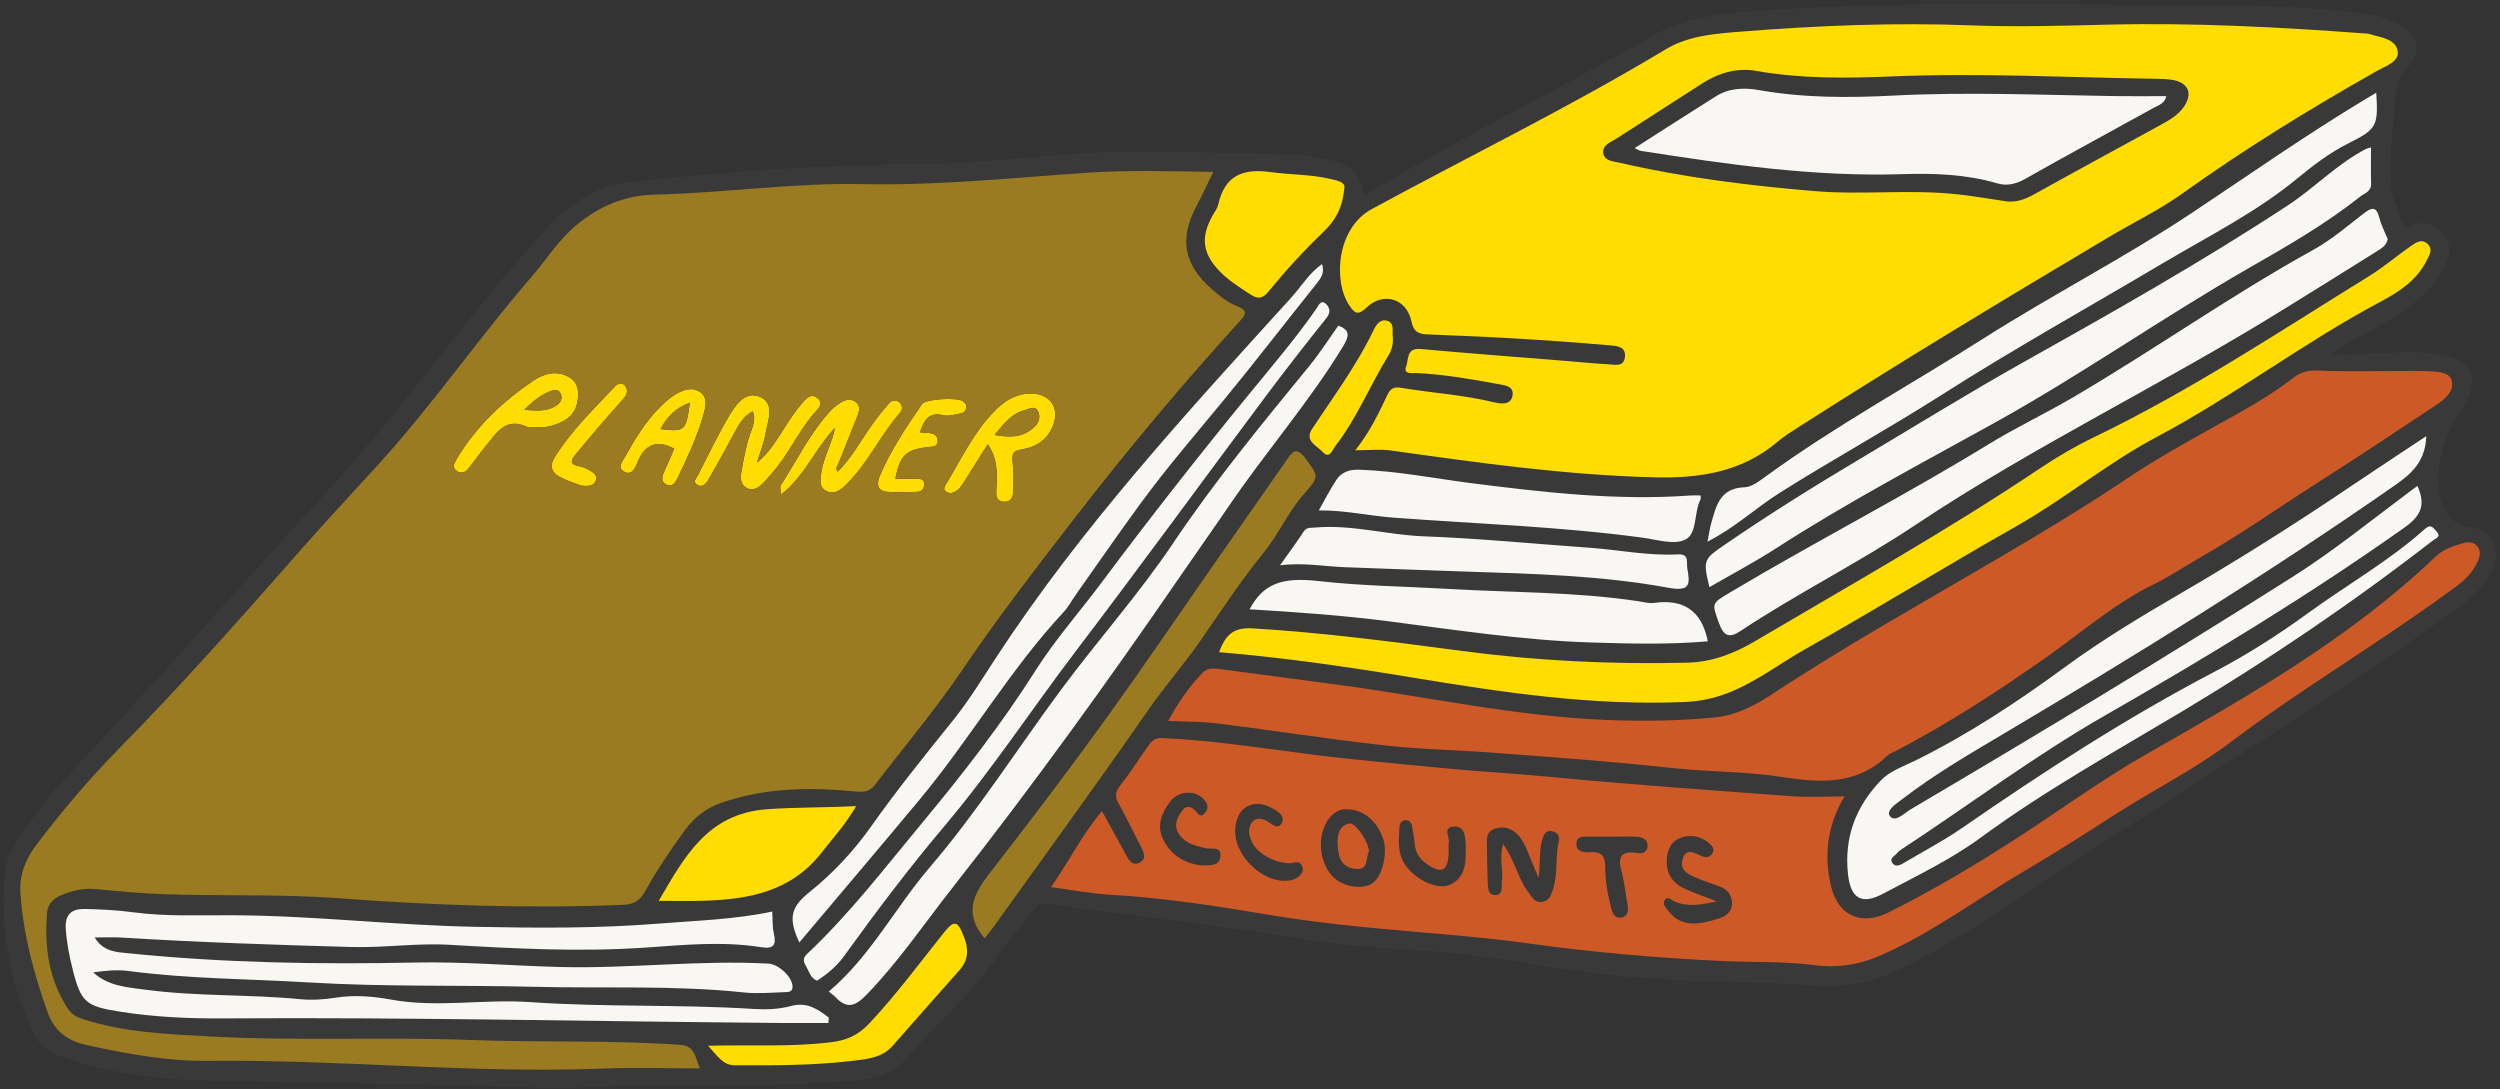 <?xml version="1.0" encoding="UTF-8" standalone="no"?><svg xmlns="http://www.w3.org/2000/svg" xmlns:xlink="http://www.w3.org/1999/xlink" fill="#000000" height="307.2" preserveAspectRatio="xMidYMid meet" version="1" viewBox="-1.0 -1.1 705.1 307.2" width="705.1" zoomAndPan="magnify"><rect x="-1.0" y="-1.1" width="705.1" height="307.2" fill="#333333" stroke="none"/><g id="change1_1"><path d="M702.444,158.308c-1.477,4.81-4.931,8.06-8.807,10.927c-26.187,19.367-53.825,36.544-81.118,54.266 c-13.118,8.518-26.458,16.722-39.406,25.55c-12.862,8.768-25.945,17.536-40.172,24.067c-7.239,3.323-15.14,4.486-23.374,3.747 c-9.919-0.891-19.93-0.98-29.882-1.247c-17.56-0.472-34.935-2.295-52.159-5.364c-13.176-2.348-26.434-3.327-39.732-4.059 c-12.902-0.71-25.532-3.256-38.277-5.054c-18.506-2.611-37.075-4.776-55.583-7.375c-2.18-0.306-2.745,0.842-3.602,1.928 c-3.808,4.825-7.739,9.575-11.231,14.625c-6.873,9.936-16.479,17.364-24.025,26.698c-4.335,5.362-11.097,6.344-17.576,6.839 c-18.568,1.418-37.174,1.198-55.783,1.073c-10.135-0.068-20.295,1.11-30.408,0.74c-31.038-1.133-62.089-1.275-93.129-1.964 c-14.344-0.318-28.78-2.009-42.532-7.012c-3.262-1.187-5.531-3.084-7.019-6.154c-6.936-14.307-9.604-29.417-8.316-45.204 c0.286-3.513,1.655-6.934,3.716-9.804c3.939-5.487,7.743-11.17,12.365-16.051c25.482-26.91,49.837-54.846,74.937-82.081 c22.033-23.908,40.302-50.797,62.3-74.611c6.331-6.854,14.455-11.693,23.889-12.681c27.044-2.832,54.131-4.837,81.382-4.958 c19.809-0.088,39.52-3.442,59.369-3.459c15.688-0.014,31.38,0.421,47.063,0.892c3.476,0.104,6.956,1.056,10.374,1.871 c4.65,1.11,7.412,4.108,7.935,9.472c4.675-2.657,9.04-5.102,13.371-7.606c22.457-12.985,45.743-24.451,68.239-37.392 c8.56-4.924,18.917-6.209,28.821-6.927c43.004-3.119,86.094-1.681,129.145-1.602c14.398,0.027,28.891,0.604,43.262,2.343 c3.29,0.398,6.259,1.558,9.058,3.142c6.017,3.407,6.671,7.637,1.957,12.703c-2.297,2.469-2.607,5.627-2.884,8.567 c-0.693,7.336-1.634,14.668-1.409,22.079c0.129,4.265,1.763,8.057,3.108,11.962c0.556,1.615,1.371,2.029,3.118,1.272 c3.392-1.471,6.443-0.305,8.685,2.333c2.343,2.756,1.953,5.934,0.484,9.083c-4.031,8.641-11.961,12.941-19.577,17.538 c-3.871,2.336-8.194,3.918-12.474,7.279c10.686,0.752,20.345-1.435,30.02,0.108c10.088,1.609,12.172,6.769,6.775,15.431 c-4.655,7.47-8.115,15.498-6.089,24.734c1.251,5.705,3.793,8.038,9.577,8.826C701.681,148.462,704.091,152.949,702.444,158.308z" fill="#393939"/></g><g id="change2_1"><path d="M379.621,85.144c1.485,2.183,2.434,2.77,4.771,0.522c4.75-4.568,11.35-2.59,12.686,3.879 c0.654,3.169,2.19,3.567,4.664,3.672c7.985,0.339,15.974,0.633,23.952,1.108c9.051,0.539,18.099,1.17,27.131,1.959 c1.947,0.17,4.863,0.213,4.465,3.362c-0.369,2.919-3.019,2.056-4.858,1.978c-3.681-0.156-7.351-0.571-11.026-0.869 c-13.926-1.126-27.86-2.16-41.774-3.426c-4.052-0.369-3.327,3.085-4.033,4.877c-0.963,2.443,1.852,1.853,2.928,1.907 c7.692,0.386,15.246,1.663,22.793,3.073c1.998,0.373,4.605,0.56,4.297,3.084c-0.334,2.732-2.827,2.685-5.137,2.119 c-8.669-2.125-17.589-2.658-26.364-4.115c-1.74-0.289-2.897,0.072-3.709,1.783c-2.474,5.217-4.922,10.456-9.15,15.836 c3.956,0,7.017-0.358,9.97,0.056c24.654,3.458,49.283,6.942,74.245,7.574c12.817,0.324,24.725-1.419,34.855-10.017 c1.75-1.486,3.722-2.727,5.663-3.97c28.855-18.482,58.196-36.17,87.641-53.688c6.995-4.162,14.41-7.723,20.998-12.444 c17.524-12.559,35.846-23.79,54.582-34.397c2.471-1.399,6.458-2.658,6.055-5.556c-0.511-3.678-4.928-3.989-8.103-4.993 c-0.43-0.136-0.914-0.108-1.375-0.142c-24.09-1.769-48.2-3.063-72.365-2.465c-12.768,0.316-25.525,0.702-38.298,0.204 c-21.7-0.846-43.375,0.042-64.994,1.753c-7.245,0.573-14.883,1.114-21.322,4.993c-26.984,16.253-55.295,30.058-82.942,45.081 C376.007,63.24,374.883,78.18,379.621,85.144z M455.043,37.9c7.988-5.146,15.992-10.267,23.975-15.42 c4.695-3.03,9.879-4.542,15.341-3.579c12.664,2.233,25.436,2.081,38.138,1.553c24.752-1.029,49.453,0.286,74.175,0.665 c1.689,0.026,3.4,0.044,5.059,0.319c4.511,0.746,5.811,3.923,3.143,7.673c-1.643,2.309-4.076,3.696-6.503,5.027 c-11.826,6.485-23.692,12.899-35.472,19.465c-2.501,1.394-4.944,2.393-7.848,2.108c-4.692-0.682-9.368-1.506-14.078-2.018 c-13.32-1.448-26.712,0.227-40.059-0.884c-18.5-1.541-36.877-3.819-54.988-7.978c-1.882-0.432-4.5-0.497-4.759-2.844 C450.919,39.741,453.4,38.959,455.043,37.9z M667.267,76.72c4.15-2.566,7.878-5.806,11.908-8.58c1.325-0.912,3.04-1.986,4.585-0.363 c1.477,1.552,0.407,3.083-0.357,4.62c-2.76,5.553-7.784,8.837-12.853,11.526c-21.857,11.593-41.544,26.708-63.437,38.308 c-13.642,7.229-25.742,17.323-39.203,24.951c-20.026,11.347-39.605,23.446-59.652,34.742c-7.34,4.136-14.034,9.377-22.007,12.451 c-3.93,1.515-7.827,2.33-12.045,2.512c-25.965,1.122-51.451-2.685-76.937-6.903c-17.969-2.974-35.999-5.607-54.454-7.142 c1.806-4.674,3.742-7.059,9.575-6.709c19.808,1.19,39.443,3.777,59.066,6.378c21.097,2.796,42.224,3.807,63.463,3.293 c6.952-0.168,13.27-2.636,19.045-6.047c26.966-15.925,54.298-31.256,80.332-48.719c4.978-3.339,10.153-6.351,15.551-8.953 C616.879,109.052,641.82,92.45,667.267,76.72z M340.942,59.801c0.595-1.069,1.403-2.107,1.662-3.261 c1.812-8.077,6.861-10.192,14.667-9.11c5.579,0.773,11.311,0.621,16.849,1.916c2.053,0.48,4.568,0.894,3.992,2.846 c-0.495,5.679-2.798,9.197-5.768,12.039c-5.553,5.315-10.726,10.955-15.576,16.888c-1.727,2.112-3.023,2.217-5.284,0.717 c-2.943-1.952-5.931-3.791-8.408-6.337C338.163,70.45,337.553,65.892,340.942,59.801z M215.321,227.135 c8.138-0.596,16.217-0.416,25.15-0.887c-3.065,5.305-6.591,9.077-9.773,13.151c-8.636,11.054-20.596,13.165-33.375,13.552 c-3.982,0.121-7.97,0.019-12.531,0.019C192.038,240.58,198.52,228.365,215.321,227.135z M270.894,263.152 c1.306,3.382,1.311,6.48-1.294,9.387c-6.348,7.086-12.578,14.276-18.895,21.389c-3.021,3.401-7.384,3.699-11.389,4.182 c-10.983,1.324-22.051,1.278-33.104,1.244c-3.382-0.01-4.852-2.666-7.506-5.509c12.218-0.322,23.431,0.393,34.579-0.981 c4.278-0.527,7.591-1.806,10.914-5.345c7.596-8.09,14.127-16.947,21.01-25.567C268.176,258.235,269.136,258.6,270.894,263.152z M369.092,119.813c6.013-9.078,12.519-17.84,17.27-27.713c0.698-1.451,1.794-3.276,3.796-2.754c2.159,0.564,1.493,2.706,1.641,4.305 c0.221,1.91-0.171,3.809-1.117,5.344c-5.224,8.476-8.957,17.826-15.088,25.759c-0.863,1.117-1.614,3.771-3.581,1.589 C370.438,124.597,366.794,123.283,369.092,119.813z M265.63,137.392c0.717,0.719,1.719,0.687,2.581,0.275 c1.288-0.615,2.03-1.791,2.764-2.973c2.094-3.371,4.232-6.715,6.601-10.462c2.814,3.962,2.667,8.1,2.465,12.261 c-0.081,1.661-0.417,3.725,1.986,3.909c2.632,0.202,2.75-1.981,2.788-3.831c0.051-2.447,0.083-4.92-0.215-7.341 c-0.277-2.252,0.178-3.229,2.672-3.602c3.577-0.536,6.622-2.323,8.329-5.782c2.769-5.614-0.265-10.244-6.456-9.95 c-4.135,0.196-7.216,2.392-9.91,5.193c-5.693,5.921-9.183,13.323-13.363,20.258C265.473,136.008,264.964,136.724,265.63,137.392z M288.07,114.562c1.243-0.312,2.79-1.406,3.671,0.332c0.727,1.435,0.408,2.988-0.821,4.223c-3.01,3.023-6.624,3.342-11.398,2.454 C282.258,118.228,284.423,115.477,288.07,114.562z M195.967,132.693c2.779-5.433,5.401-10.961,8.497-16.209 c1.91-3.237,4.649-7.429,8.81-5.681c4.446,1.868,2.29,6.678,1.66,10.281c-0.49,2.804-1.59,5.501-2.419,8.245 c3.944-3.152,6.029-7.279,8.581-11.078c1.111-1.654,2.194-3.346,3.482-4.857c1.249-1.465,2.797-3.839,4.826-2.334 c2.368,1.757-0.048,3.46-1.229,4.901c-4.382,5.346-7.17,11.808-11.891,16.913c-0.729,0.788-1.383,1.649-2.15,2.396 c-1.264,1.231-2.757,2.211-4.524,1.268c-1.761-0.939-1.828-2.77-1.531-4.477c0.629-3.607,1.266-7.204,2.454-10.705 c0.669-1.971,1.753-4.005,0.8-6.455c-2.728,1.372-4.036,3.899-5.396,6.451c-2.301,4.318-4.705,8.582-7.127,12.834 c-0.619,1.088-1.616,2.219-2.953,1.561C194.096,134.878,195.472,133.661,195.967,132.693z M219.202,135.761 c4.659-7.157,8.338-14.979,14.286-21.259c0.83-0.876,1.865-1.597,2.903-2.227c1.253-0.759,2.716-0.898,3.919-0.033 c1.336,0.96,1.11,2.487,0.604,3.793c-1.71,4.413-3.556,8.774-5.259,13.19c-0.304,0.787-1.138,1.554-0.433,2.741 c3.958-3.951,6.561-8.814,9.718-13.265c1.497-2.111,3.124-4.142,4.834-6.085c0.735-0.835,1.92-1.13,2.895-0.266 c0.956,0.847,0.897,2.133,0.192,2.941c-5.655,6.476-9.186,14.545-15.475,20.542c-1.547,1.476-3.284,2.627-5.325,1.567 c-2.137-1.11-1.733-3.126-1.421-5.255c0.646-4.412,3.023-8.225,3.86-12.566c-5.514,5.692-8.306,13.425-15.333,18.915 C219.168,136.898,218.937,136.168,219.202,135.761z M127.764,131.697c1.173,0.905,2.404,0.515,3.264-0.536 c1.65-2.015,3.115-4.182,4.781-6.183c3.086-3.707,5.635-8.63,11.948-5.637c0.627,0.297,1.518,0.04,3.194,0.04 c0.473-0.035,1.912,0.078,3.221-0.281c3.519-0.963,6.749-2.541,7.608-6.509c0.604-2.787,0.489-5.799-2.352-7.378 c-3.404-1.892-6.899-1.047-9.971,1.034c-8.742,5.921-16.302,13.025-21.722,22.218C127.052,129.624,126.497,130.72,127.764,131.697z M153.879,109.371c1.046-0.424,2.549-0.933,3.231,0.501c0.668,1.406-0.02,2.659-1.33,3.491c-2.581,1.64-5.367,1.373-8.942,1.129 C149.314,112.108,151.366,110.389,153.879,109.371z M174.876,131.834c2.006,1.277,3.103-0.473,3.741-2.109 c1.974-5.058,5.149-7.178,10.534-4.275c-0.827,1.904-1.693,4.026-2.667,6.097c-0.698,1.486-1.346,3.112,0.468,4.001 c1.953,0.957,2.739-0.961,3.353-2.237c2.652-5.518,5.25-11.069,6.969-16.973c0.696-2.39,1.541-5.165-0.74-6.819 c-2.306-1.672-5.086-0.628-7.355,0.807c-1.539,0.974-2.921,2.252-4.209,3.556c-4.031,4.081-6.974,8.952-9.732,13.927 C174.555,129.045,173.033,130.661,174.876,131.834z M193.576,112.49c-1.128,8.009-1.355,8.213-8.271,7.427 C187.268,116.187,189.771,113.874,193.576,112.49z M247.033,133.377c3.052-7.377,7.542-13.946,12.001-20.51 c1.003-1.477,9.858-1.932,11.47-0.838c0.665,0.452,1.195,1.01,1.045,1.879c-0.141,0.815-0.698,1.436-1.472,1.574 c-1.656,0.294-3.464,0.926-4.989,0.542c-4.067-1.023-5.463,1.303-6.62,4.817c1.009,0.078,1.772,0.143,2.536,0.193 c1.375,0.091,2.426,0.628,2.471,2.153c0.055,1.849-1.448,1.644-2.611,1.783c-6.38,0.764-7.985,2.258-9.347,8.958 c2.014,0,3.979-0.028,5.944,0.011c1.064,0.021,2.252-0.021,2.212,1.593c-0.032,1.297-0.767,2.06-1.976,2.095 c-2.913,0.086-5.853,0.255-8.74-0.033C246.383,137.337,246.285,135.184,247.033,133.377z M155.342,128.019 c4.713-7.638,11.162-13.821,17.254-20.296c0.68-0.723,1.869-0.9,2.514-0.228c1.088,1.136,0.882,2.542-0.144,3.723 c-2.215,2.551-4.492,5.047-6.692,7.611c-2.399,2.796-4.747,5.636-7.103,8.469c-1.299,1.563-1.348,2.655,1.045,3.055 c1.031,0.172,2.055,0.627,2.98,1.138c1.065,0.588,2.293,1.333,1.887,2.807c-0.454,1.647-1.892,1.792-4.225,1.565 c-1.478-0.59-3.819-1.332-5.975-2.435C154.616,132.266,153.953,130.269,155.342,128.019z" fill="#ffdd00"/></g><g id="change3_1"><path d="M190.957,293.603c-19.651-1.417-39.34-0.639-59.002-1.375c-24.589-0.92-49.219,0.339-73.81-1.013 c-12.088-0.665-24.201-1.115-35.857-4.912c-1.637-0.533-3.068-1.325-4.066-2.829c-5.534-8.338-6.743-17.633-5.932-27.318 c0.19-2.272,1.805-3.86,3.926-4.755c3.146-1.329,6.363-2.082,9.856-1.746c6.265,0.602,12.542,1.211,18.827,1.433 c16.591,0.586,33.201-0.079,49.792,1.165c26.685,2.001,53.409,2.942,80.176,1.832c2.757-0.114,4.497-1.078,5.874-3.502 c3.489-6.144,7.35-12.058,11.573-17.74c2.665-3.586,6.01-6.108,10.192-7.55c12.318-4.248,25.032-4.411,37.773-3.16 c2.522,0.248,4.054-0.001,5.488-1.874c8.211-10.725,16.966-21.081,24.521-32.25c9.993-14.775,20.9-28.875,31.767-42.939 c14.831-19.195,30.433-37.843,46.803-55.795c1.662-1.822,1.947-2.879-0.678-3.89c-2.897-1.116-5.297-3.085-7.606-5.126 c-7.688-6.797-8.983-14.045-4.226-23.015c1.625-3.065,3.069-6.226,4.847-9.856c-12.383-0.215-24.034-0.54-35.675,0.243 c-21.011,1.412-41.988,3.649-63.081,3.196c-19.723-0.424-39.255,2.52-58.919,2.969c-8.347,0.191-15.476,3.282-21.84,8.491 c-5.174,4.236-8.643,9.948-12.955,14.926c-14.788,17.078-27.615,35.764-42.846,52.487c-7.449,8.179-15.005,16.265-22.305,24.575 c-16.545,18.832-33.153,37.596-50.742,55.48c-8.505,8.648-16.386,17.898-23.696,27.598c-3.027,4.017-4.739,8.437-4.362,13.695 c0.829,11.594,3.814,22.631,7.721,33.508c1.872,5.212,5.657,7.916,10.707,9.033c11.408,2.523,23.05,4.651,34.631,4.519 c37.041-0.421,73.976,3.605,111.026,2.175c9.17-0.354,18.365-0.053,27.548-0.053C195.006,296.882,194.92,293.889,190.957,293.603z M289.144,109.896c6.191-0.294,9.226,4.336,6.456,9.95c-1.706,3.459-4.751,5.246-8.329,5.782c-2.494,0.373-2.949,1.35-2.672,3.602 c0.298,2.421,0.266,4.894,0.215,7.341c-0.039,1.85-0.156,4.033-2.788,3.831c-2.404-0.184-2.067-2.248-1.986-3.909 c0.202-4.161,0.349-8.299-2.465-12.261c-2.368,3.746-4.506,7.091-6.601,10.462c-0.734,1.182-1.476,2.358-2.764,2.973 c-0.863,0.412-1.865,0.444-2.581-0.275c-0.666-0.668-0.157-1.384,0.241-2.044c4.179-6.936,7.669-14.338,13.363-20.258 C281.927,112.288,285.009,110.093,289.144,109.896z M270.503,112.028c0.665,0.452,1.195,1.01,1.045,1.879 c-0.141,0.815-0.698,1.436-1.472,1.574c-1.656,0.294-3.464,0.926-4.989,0.542c-4.067-1.023-5.463,1.303-6.62,4.817 c1.009,0.078,1.772,0.143,2.536,0.193c1.375,0.091,2.426,0.628,2.471,2.153c0.055,1.849-1.448,1.644-2.611,1.783 c-6.38,0.764-7.985,2.258-9.347,8.958c2.014,0,3.979-0.028,5.944,0.011c1.064,0.021,2.252-0.021,2.212,1.593 c-0.032,1.297-0.767,2.06-1.976,2.095c-2.913,0.086-5.853,0.255-8.74-0.033c-2.572-0.257-2.67-2.41-1.922-4.217 c3.052-7.377,7.542-13.946,12.001-20.51C260.036,111.39,268.892,110.934,270.503,112.028z M236.392,112.275 c1.253-0.759,2.716-0.898,3.919-0.033c1.336,0.96,1.11,2.487,0.604,3.793c-1.71,4.413-3.556,8.774-5.259,13.19 c-0.304,0.787-1.138,1.554-0.433,2.741c3.958-3.951,6.561-8.814,9.718-13.265c1.497-2.111,3.124-4.142,4.834-6.085 c0.735-0.835,1.92-1.13,2.895-0.266c0.956,0.847,0.897,2.133,0.192,2.941c-5.655,6.476-9.186,14.545-15.475,20.542 c-1.547,1.476-3.284,2.627-5.325,1.567c-2.137-1.11-1.733-3.126-1.421-5.255c0.646-4.412,3.023-8.225,3.86-12.566 c-5.514,5.692-8.306,13.425-15.333,18.915c0-1.594-0.231-2.324,0.034-2.732c4.659-7.157,8.338-14.979,14.286-21.259 C234.319,113.625,235.353,112.905,236.392,112.275z M213.274,110.802c4.446,1.868,2.29,6.678,1.66,10.281 c-0.49,2.804-1.59,5.501-2.419,8.245c3.944-3.152,6.029-7.279,8.581-11.078c1.111-1.654,2.194-3.346,3.482-4.857 c1.249-1.465,2.797-3.839,4.826-2.334c2.368,1.757-0.048,3.46-1.229,4.901c-4.382,5.346-7.17,11.808-11.891,16.913 c-0.729,0.788-1.383,1.649-2.15,2.396c-1.264,1.231-2.757,2.211-4.524,1.268c-1.761-0.939-1.828-2.77-1.531-4.477 c0.629-3.607,1.266-7.204,2.454-10.705c0.669-1.971,1.753-4.005,0.8-6.455c-2.728,1.372-4.036,3.899-5.396,6.451 c-2.301,4.318-4.705,8.582-7.127,12.834c-0.619,1.088-1.616,2.219-2.953,1.561c-1.762-0.868-0.387-2.085,0.109-3.053 c2.779-5.433,5.401-10.961,8.497-16.209C206.374,113.246,209.113,109.054,213.274,110.802z M184.972,113.883 c1.288-1.304,2.67-2.582,4.209-3.556c2.269-1.435,5.049-2.479,7.355-0.807c2.281,1.654,1.436,4.429,0.74,6.819 c-1.719,5.904-4.317,11.455-6.969,16.973c-0.614,1.276-1.4,3.194-3.353,2.237c-1.814-0.889-1.166-2.516-0.468-4.001 c0.974-2.072,1.84-4.194,2.667-6.097c-5.386-2.903-8.561-0.783-10.534,4.275c-0.638,1.635-1.735,3.385-3.741,2.109 c-1.843-1.173-0.321-2.789,0.363-4.023C177.998,122.835,180.941,117.965,184.972,113.883z M175.109,107.495 c1.088,1.136,0.882,2.542-0.144,3.723c-2.215,2.551-4.492,5.047-6.692,7.611c-2.399,2.796-4.747,5.636-7.103,8.469 c-1.299,1.563-1.348,2.655,1.045,3.055c1.031,0.172,2.055,0.627,2.98,1.138c1.065,0.588,2.293,1.333,1.887,2.807 c-0.454,1.647-1.892,1.792-4.225,1.565c-1.478-0.59-3.819-1.332-5.975-2.435c-2.268-1.161-2.93-3.158-1.542-5.408 c4.713-7.638,11.162-13.821,17.254-20.296C173.275,107,174.465,106.822,175.109,107.495z M127.735,128.465 c5.421-9.193,12.981-16.297,21.722-22.218c3.072-2.081,6.567-2.926,9.971-1.034c2.841,1.579,2.955,4.59,2.352,7.378 c-0.859,3.968-4.089,5.546-7.608,6.509c-1.309,0.358-2.748,0.246-3.221,0.281c-1.676,0-2.567,0.258-3.194-0.04 c-6.313-2.993-8.862,1.93-11.948,5.637c-1.666,2.001-3.13,4.169-4.781,6.183c-0.86,1.05-2.091,1.44-3.264,0.536 C126.497,130.72,127.052,129.624,127.735,128.465z M322.961,199.002c-14.272,20.569-29.034,40.798-43.618,61.15 c-0.793,1.107-1.686,2.142-2.671,3.386c-0.631-0.81-0.825-1.043-1.001-1.288c-4.67-6.533-1.731-11.682,2.514-17.145 c10.938-14.076,21.728-28.278,32.174-42.722c11.065-15.3,21.661-30.938,32.466-46.426c6.33-9.074,12.661-18.147,19.006-27.21 c1.566-2.236,2.682-4.205,5.386-0.5c3.682,5.045,3.991,4.988-0.435,9.974c-4.488,5.056-7.142,11.348-11.446,16.628 c-6.483,7.954-12.093,16.625-17.979,25.057C332.791,186.445,327.523,192.427,322.961,199.002z M279.521,121.571 c2.737-3.342,4.902-6.093,8.549-7.009c1.243-0.312,2.79-1.406,3.671,0.332c0.727,1.435,0.408,2.988-0.821,4.223 C287.91,122.14,284.295,122.458,279.521,121.571z M146.838,114.492c2.476-2.384,4.528-4.102,7.041-5.121 c1.046-0.424,2.549-0.933,3.231,0.501c0.668,1.406-0.02,2.659-1.33,3.491C153.199,115.003,150.414,114.736,146.838,114.492z M185.305,119.917c1.963-3.73,4.466-6.043,8.271-7.427C192.448,120.499,192.221,120.703,185.305,119.917z" fill="#9a7b22"/></g><g id="change4_1"><path d="M185,259.375c10.547-0.856,21.145-1.112,31.8-3.381c0.145,2.25,0.007,4.282,0.456,6.173 c0.761,3.204-0.068,4.437-3.472,3.893c-10.731-1.716-21.492-0.702-32.211,0.061c-18.617,1.325-37.182,0.34-55.752-0.749 c-9.248-0.542-18.434,0.878-27.669,0.62c-21.663-0.604-43.32-1.316-64.952-2.671c-2.266-0.142-4.548-0.019-7.5-0.019 c2.448,4.075,6.252,4.124,9.361,4.441c26.946,2.747,53.963,3.196,81.043,2.628c13.66-0.286,27.346,0.936,41.026,1.268 c19.528,0.474,39.012-2.006,58.556-0.965c2.895,0.154,6.748,3.684,6.84,6.447c0.056,1.677-1.326,1.576-2.24,1.609 c-3.84,0.137-7.724,0.476-11.522,0.075c-19.619-2.07-39.311-1.099-58.965-1.587c-21.193-0.526-42.44,0.049-63.581-1.224 c-17.006-1.024-34.099-1.001-51.038-3.246c-3.221-0.427-6.548-0.061-9.885,0.405c4.215,3.886,9.562,4.185,14.673,4.872 c14.493,1.949,29.162,1.275,43.702,2.686c3.356,0.326,6.72,0.088,10.106-0.438c5.188-0.805,10.416-0.383,15.589,0.56 c12.982,2.365,26.039-0.217,39.105,0.7c20.996,1.473,42.112,0.59,63.141,1.931c3.575,0.228,7.15,0.073,10.528-0.838 c4.5-1.213,7.529,0.912,10.637,3.302c-0.05,0.499-0.101,0.999-0.151,1.498c-4.243,0-8.486,0.028-12.728-0.004 c-52.61-0.404-105.211-1.652-157.829-1.291c-9.649,0.066-19.416-0.368-28.928-1.853c-9.773-1.526-11.252-2.531-13.569-11.644 c-0.984-3.868-1.757-7.739-2.023-11.771c-0.276-4.195,1.794-5.651,5.317-5.589c4.596,0.08,9.217,0.329,13.77,0.933 c9.202,1.222,18.432,0.801,27.652,0.828c22.92,0.069,45.709,2.823,68.609,3.265C150.275,260.639,167.642,260.785,185,259.375z M682.9,148.106c-10.106,9.048-21.944,15.716-32.857,23.661c-8.437,6.143-17.213,11.756-26.499,16.613 c-24.777,12.96-48.185,28.155-71.164,44.047c-5.283,3.654-11.029,6.639-16.557,9.94c-1.147,0.685-2.43,1.127-3.211-0.238 c-0.696-1.217,0.767-1.774,1.382-2.543c0.377-0.471,0.884-0.864,1.394-1.198c19.11-12.528,37.438-26.31,57.264-37.668 c28.9-16.556,57.32-33.785,84.524-53.037c4.697-3.324,6.026-6.436,3.637-11.719c-0.613,0.443-1.198,0.853-1.77,1.28 c-11.066,8.262-21.808,16.995-33.482,24.391c-35.529,22.507-71.541,44.231-107.772,65.588c-1.761,1.038-4.3,3.819-5.771,1.812 c-1.198-1.635,2.057-3.63,3.711-4.901c8.895-6.838,18.598-12.485,28.22-18.197c37.608-22.327,74.818-45.261,110.708-70.298 c4.758-3.32,8.432-6.828,8.645-13.721c-7.405,4.918-14.589,9.619-21.702,14.428c-15.516,10.49-31.344,20.457-47.534,29.894 c-11.115,6.479-22.163,13.107-32.589,20.755c-13.48,9.888-27.431,19.103-42.496,26.512c-3.268,1.607-6.882,2.795-9.488,5.497 c-7.108,7.37-10.401,16.111-9.288,26.423c0.737,6.826,3.77,8.798,9.866,5.549c9.338-4.979,19.046-9.574,27.521-15.797 c18.118-13.305,37.733-24.183,56.909-35.664c24.55-14.698,48.099-30.661,70.663-48.172c0.831-0.645,2.487-1.003,0.96-2.653 C685.117,147.602,684.535,146.642,682.9,148.106z M481.126,164.505c6.39-3.706,12.876-7.127,19.012-11.088 c19.972-12.895,41.03-23.953,61.759-35.465c24.443-13.576,47.28-29.637,71.489-43.517c10.749-6.163,21.561-12.356,31.318-20.116 c1.235-0.983,3.13-1.391,3.049-3.64c-0.121-3.335-0.031-6.678-0.031-10.206c-0.657,0.201-1.097,0.266-1.47,0.459 c-8.104,4.212-14.418,10.918-21.962,15.874c-24.215,15.907-49.432,30.153-74.691,44.305c-15.498,8.683-30.593,18.059-45.85,27.126 c-12.851,7.637-25.609,15.59-37.983,24.08C479.584,156.557,479.2,156.613,481.126,164.505z M665.676,59.093 c-4.618,3.56-9.112,7.434-14.178,10.235c-23.376,12.922-45.173,28.396-68.212,41.864c-7.681,4.491-15.729,8.287-23.294,12.927 c-23.912,14.663-48.884,27.468-72.968,41.828c-5.399,3.22-5.267,2.98-3.144,8.845c1.304,3.604,2.959,4.105,5.968,2.106 c15.986-10.625,33.258-19.184,49.192-29.82c33.484-22.35,69.848-39.702,103.977-60.898c8.733-5.423,17.477-10.827,26.179-16.3 c1.38-0.868,2.929-1.736,3.23-3.522c-0.844-2.106-1.862-4.037-2.387-6.094C669.204,56.997,667.9,57.378,665.676,59.093z M243.335,279.516c9.048-9.301,16.282-20.042,24.234-30.15c22.508-28.61,43.83-58.137,64.45-88.154 c4.524-6.586,9.158-13.098,13.652-19.704c10.367-15.24,22.552-29.177,32.157-44.969c1.61-2.647,2.13-4.576-1.377-5.785 c-2.667,3.743-5.136,7.647-8.037,11.198c-13.294,16.275-26.685,32.465-38.407,49.951c-9.674,14.43-21.268,27.408-31.591,41.318 c-12.421,16.738-23.587,34.413-37.183,50.288c-9.768,11.406-16.708,25.086-28.481,35.044c0.729,0.611,1.36,1.05,1.884,1.593 C237.815,283.434,240.076,282.866,243.335,279.516z M665.598,27.201c-16.596,10.002-32.436,21.144-48.566,31.856 c-18.931,12.571-39.212,22.982-58.423,35.195c-20.48,13.02-41.845,24.647-61.52,38.96c-1.843,1.341-4.013,3.055-6.077,3.12 c-6.901,0.216-8.007,5.24-9.396,10.197c-0.404,1.442-0.597,2.942-1.027,5.126c7.756-3.914,13.559-9.468,20.28-13.709 c15.158-9.566,30.885-18.186,45.983-27.821c20.298-12.954,41.339-24.633,62.026-36.919c12.914-7.67,26.405-14.381,38.094-24.018 c4.493-3.704,9.163-7.253,14.41-9.885c7.921-3.974,8.422-4.805,7.815-14.248C667.921,25.815,666.756,26.503,665.598,27.201z M363.164,82.858c-29.425,32.427-59.123,64.625-83.196,101.453c-3.943,6.033-7.694,12.195-12.247,17.848 c-7.894,9.801-15.812,19.617-23.07,29.885c-4.953,7.008-10.66,13.073-17.275,18.403c-5.418,4.366-6.11,7.375-2.936,14.27 c11.408-13.54,22.733-26.859,33.921-40.292c14.241-17.098,25.407-36.565,40.64-52.913c1.343-1.442,2.277-3.261,3.427-4.887 c6.108-8.636,12.11-17.35,18.365-25.878c7.454-10.164,15.701-19.702,23.702-29.435c8.759-10.654,17.158-21.604,25.791-32.363 c1.317-1.642,2.384-3.162,1.576-5.573C368.211,75.936,366.018,79.712,363.164,82.858z M351.438,170.749 c13.211,0.784,26.069,1.696,38.857,3.335c19.017,2.437,37.989,5.39,57.179,6.01c11.098,0.359,22.234,0.633,33.204-0.313 c-1.726-8.652-6.835-11.997-15.146-10.839c-1.468,0.205-3.042-0.257-4.556-0.485c-17.621-2.658-35.453-2.408-53.175-3.447 c-12.334-0.723-24.717-0.839-37.019-2.236C360.442,161.6,355.22,163.618,351.438,170.749z M370.281,85.948 c-5.519,7.954-11.755,15.312-17.895,22.791c-14.606,17.79-28.84,35.909-42.61,54.353c-6.232,8.347-13.156,16.156-18.774,25.013 c-9.545,15.049-20.51,29.143-31.874,42.826c-10.488,12.628-20.506,25.732-32.519,37.035c-1.45,1.364-0.848,2.432-0.163,3.623 c0.81,1.408,1.143,3.218,3.034,3.905c2.833-1.89,5.498-4.057,7.458-6.776c9.074-12.583,18.404-24.945,28.422-36.812 c13.342-15.804,24.71-33.122,37.222-49.572c17.915-23.555,35.341-47.481,53.049-71.193c5.692-7.622,11.548-15.125,17.492-22.552 c1.335-1.668,0.878-3.03-0.187-4.006C371.527,83.29,370.837,85.146,370.281,85.948z M462.183,150.528 c4.093,0.549,9.01,2.156,12.167,0.555c3.437-1.744,2.325-7.678,4.299-11.404c0.063-0.119,0.008-0.301,0.008-1.042 c-1.03,0-1.94-0.057-2.841,0.008c-20.806,1.503-41.381-0.86-61.961-3.491c-10.49-1.341-20.893-3.424-31.51-3.776 c-2.674-0.089-4.926,0.626-6.368,2.773c-1.815,2.704-3.279,5.643-5.02,8.702c7.449-0.06,14.208,1.533,21.034,2.041 C415.399,146.638,438.881,147.4,462.183,150.528z M366.676,148.845c-1.91,2.93-4.005,5.739-6.662,9.499 c6.756-0.847,12.521,0.333,18.323,0.533c11.352,0.392,22.706,0.865,34.057,1.229c19.146,0.613,38.388,1.111,57.279,4.582 c6.167,1.133,5.971-1.156,5.222-5.444c-0.317-1.813,0.689-4.173-2.731-3.988c-8.332,0.451-16.52-1.28-24.786-1.864 c-15.629-1.104-31.24-2.657-46.887-3.232c-10.282-0.378-20.31-3.414-30.679-2.462C368.567,147.812,367.531,147.534,366.676,148.845z M535.449,48.021c9.062-0.288,18.083,0.007,26.901,2.602c2.697,0.794,5.258,0.193,7.879-1.293 c11.995-6.803,24.138-13.342,36.204-20.02c1.337-0.74,3.093-1.176,3.553-3.301c-5.204,0-10.119,0.066-15.033-0.011 c-20.575-0.324-41.13-1.201-61.733-0.146c-12.695,0.65-25.481,0.705-38.147-1.548c-4.053-0.721-8.347-0.605-12.07,1.728 c-7.628,4.781-15.188,9.669-22.962,14.631c0.663,0.31,1.178,0.704,1.74,0.791C486.193,45.252,510.622,48.81,535.449,48.021z" fill="#f8f7f4"/></g><g id="change5_1"><path d="M693.705,152.087c-2.82,0.824-5.592,1.711-7.757,3.781c-24.117,23.051-52.917,39.399-81.551,55.724 c-12.854,7.328-24.648,16.045-37,23.991c-11.644,7.49-23.474,14.545-35.845,20.689c-7.729,3.838-14.182,0.822-16.142-7.486 c-2.033-8.618-1.111-17.009,3.813-25.262c-5.233,0-9.965,0.297-14.649-0.05c-22.946-1.698-45.906-3.292-68.805-5.504 c-10.073-0.973-20.173-1.461-30.236-2.478c-12.331-1.247-24.673-2.257-36.984-3.844c-13.812-1.781-27.612-3.935-41.572-4.589 c-2.178-0.102-3.094,0.738-4.063,2.109c-2.659,3.761-5.124,7.671-7.965,11.286c-1.341,1.706-1.579,2.975-0.55,4.857 c2.281,4.167,4.4,8.424,6.524,12.675c0.773,1.549,1.484,3.336-0.708,4.294c-1.858,0.813-2.732-0.624-3.507-2.055 c-2.193-4.047-4.429-8.07-6.902-12.565c-5.698,6.7-9.369,14.365-14.385,21.444c6.049,0.799,11.349,1.836,16.69,2.141 c15.333,0.874,30.497,3.267,45.575,5.79c13.358,2.236,26.745,3.48,40.187,4.648c10.538,0.915,21.1,1.752,31.569,3.217 c18.254,2.555,36.553,4.137,54.969,5.034c8.739,0.426,17.54,0.038,26.217,1.167c6.297,0.819,12.121,0.058,17.943-2.397 c14.945-6.302,27.804-16.183,41.672-24.311c8.574-5.025,16.993-10.434,25.375-15.82c10.576-6.796,21.878-12.414,31.978-19.969 c5.161-3.861,10.369-7.652,15.702-11.295c16.226-11.085,32.897-21.519,48.717-33.199c2.526-1.865,4.577-4.107,5.846-6.981 c0.636-1.439,0.928-3.055-0.311-4.305C696.525,151.788,695.21,151.647,693.705,152.087z M343.181,240.643 c-0.337,2.471-2.76,2.451-6.111,2.227c-3.682-0.543-7.787-2.595-10.051-7.301c-1.911-3.972-0.291-7.489,2.036-10.625 c2.229-3.003,6.967-3.281,9.284-0.778c1.086,1.173,1.857,2.483,0.492,4.011c-1.42,1.589-1.987,0.038-2.799-0.729 c-1.144-1.081-2.402-1.532-3.515-0.044c-1.628,2.176-2.721,4.475-0.755,7.073c1.805,2.384,4.485,2.988,7.177,3.641 C340.612,238.525,343.628,237.371,343.181,240.643z M364.731,246.508c-0.649,0.377-1.413,0.665-2.154,0.757 c-7.524,0.926-15.998-7.434-15.155-14.955c0.325-2.896,1.428-5.477,4.414-6.406c2.836-0.882,5.372,0.446,7.659,2.018 c1.051,0.722,1.697,1.992,0.97,3.202c-0.868,1.442-2.064,0.798-3.123,0.018c-1.578-1.163-3.619-2.037-5.007-0.564 c-1.531,1.626-1.21,3.975-0.125,6.04c1.746,3.326,6.85,5.952,11.22,5.732c1.342-0.519,2.565-0.342,2.942,1.155 C366.704,244.821,365.848,245.86,364.731,246.508z M386.271,247.877c-2.54,1.919-7.748,1.36-10.723-1.151 c-4.637-3.915-5.386-12.513-1.526-17.211c1.366-1.663,3.048-2.528,4.878-2.346c4.663,0.028,8.518,3.278,10.216,8.323 C390.419,239.363,388.924,245.872,386.271,247.877z M408.379,248.238c-3.405,1.863-9.24-0.686-12.536-4.705 c-2.859-3.486-2.34-7.464-2.135-11.427c0.047-0.907,0.589-1.851,1.667-1.889c1.331-0.047,1.792,0.924,1.957,2.099 c0.214,1.522,0.591,3.032,0.671,4.559c0.144,2.746,1.657,4.562,3.79,5.973c3.809,2.521,5.509,1.632,5.766-2.976 c0.051-0.918,0.007-1.841,0.007-3.25c0.615-1.182-1.81-4.108,1.08-4.549c3.395-0.518,3.691,2.739,3.723,5.151 C412.423,241.335,412.748,245.847,408.379,248.238z M438.652,236.016c-1.028,4.511-0.203,9.228-1.642,13.683 c-0.536,1.661-1.088,3.288-3.091,3.574c-2.065,0.295-2.798-1.326-3.845-2.694c-3.003-3.923-3.786-9-7.128-13.601 c-1.24,4.023,0.138,7.217-0.355,10.327c-0.229,1.442,0.559,4.036-1.881,4.038c-2.203,0.002-2.044-2.325-2.116-3.962 c-0.142-3.226-0.183-6.457-0.215-9.686c-0.021-2.131-0.348-4.368,2.562-5.174c2.558-0.708,4.499,0.12,6.212,1.9 c1.642,1.706,2.385,3.905,3.261,6.03c0.667,1.618,1.351,3.229,2.516,6.012c0.627-4.476,0.086-7.686,1.05-10.764 c0.466-1.488,0.981-2.683,2.713-2.38C438.058,233.557,438.957,234.676,438.652,236.016z M460.704,239.486 c-4.45-0.725-5.482,1.012-4.379,5.117c0.827,3.079,1.146,6.293,1.704,9.445c0.287,1.623,0.307,3.223-1.702,3.622 c-1.689,0.336-2.421-0.856-2.818-2.336c-1.032-3.848-1.751-7.773-1.76-11.737c-0.006-2.996-0.778-4.576-4.09-4.335 c-1.818,0.132-4.177-0.058-4.053-2.518c0.113-2.226,2.385-1.863,4.026-1.887c1.99-0.029,3.981-0.007,5.971-0.007 c0,0.009,0,0.018,0,0.027c2.447,0,4.908-0.159,7.334,0.063c1.322,0.121,2.802,0.762,2.753,2.535 C463.637,239.398,462.018,239.7,460.704,239.486z M484.138,257.835c-6.952,2.291-11.222,2.326-14.683-2.12 c-0.674-0.865-1.593-1.854-1.008-2.857c0.813-1.394,1.874-0.127,2.738,0.255c3.549,1.568,7.073,1.13,11.978-0.008 c-3.906-1.534-6.655-2.427-9.235-3.67c-3.954-1.904-5.39-5.212-4.659-9.507c0.464-2.73,2.151-4.474,4.719-5.043 c2.844-0.631,5.46,0.254,7.577,2.309c0.725,0.703,0.908,1.695,0.303,2.516c-0.683,0.926-1.626,1.192-2.825,0.687 c-2.026-0.854-4.546-2.639-5.521,0.996c-0.841,3.136,1.888,4.188,4.103,5.169c2.222,0.984,4.6,1.611,6.845,2.548 c2.043,0.853,3.08,2.66,3.021,4.751C487.435,255.86,486.012,257.217,484.138,257.835z M652.604,103.415 c8.445,0.348,16.915,0.114,25.375,0.112c1.846-0.001,3.696-0.049,5.537,0.052c2.602,0.143,6.157,0.102,6.932,2.508 c0.945,2.931-1.799,5.363-4.278,7.007c-11.258,7.465-22.505,14.951-33.901,22.2c-10.876,6.918-21.397,14.385-32.623,20.772 c-4.392,2.499-8.571,5.373-13.139,7.6c-10.985,5.354-20.141,13.388-30.034,20.369c-13.766,9.712-27.918,18.917-42.899,26.734 c-0.813,0.424-1.747,0.74-2.385,1.354c-8.514,8.194-18.689,7.603-29.274,5.96c-10.618-1.647-21.415-1.454-32.11-2.643 c-16.167-1.797-32.41-2.92-48.633-4.179c-10.548-0.819-21.162-0.969-31.666-2.135c-15.677-1.739-31.273-4.194-46.927-6.159 c-4.524-0.568-9.128-0.502-14.098-0.747c2.78-5.066,5.813-9.569,9.678-13.54c1.439-1.478,3.083-1.296,4.704-1.09 c10.494,1.339,20.972,2.802,31.464,4.162c26.002,3.37,51.679,9.2,77.992,10.215c10.159,0.392,20.332,0.254,30.417-0.73 c5.596-0.546,10.858-3.111,15.655-6.276c21.271-14.033,43.526-26.427,65.47-39.341c11.898-7.002,23.732-14.156,35.189-21.848 c8.317-5.584,17.045-10.394,25.75-15.244c7.257-4.043,14.523-8.009,21.087-13.127C647.908,103.823,649.899,103.303,652.604,103.415z M385.088,239.119c-0.969,1.665,0.1,5.23-3.775,4.856c-4.171-0.402-4.946-3.654-5.056-6.992c-0.08-2.444,0.238-5.129,3.243-5.828 C381.223,230.754,385.096,236.316,385.088,239.119z" fill="#cd5927"/></g></svg>